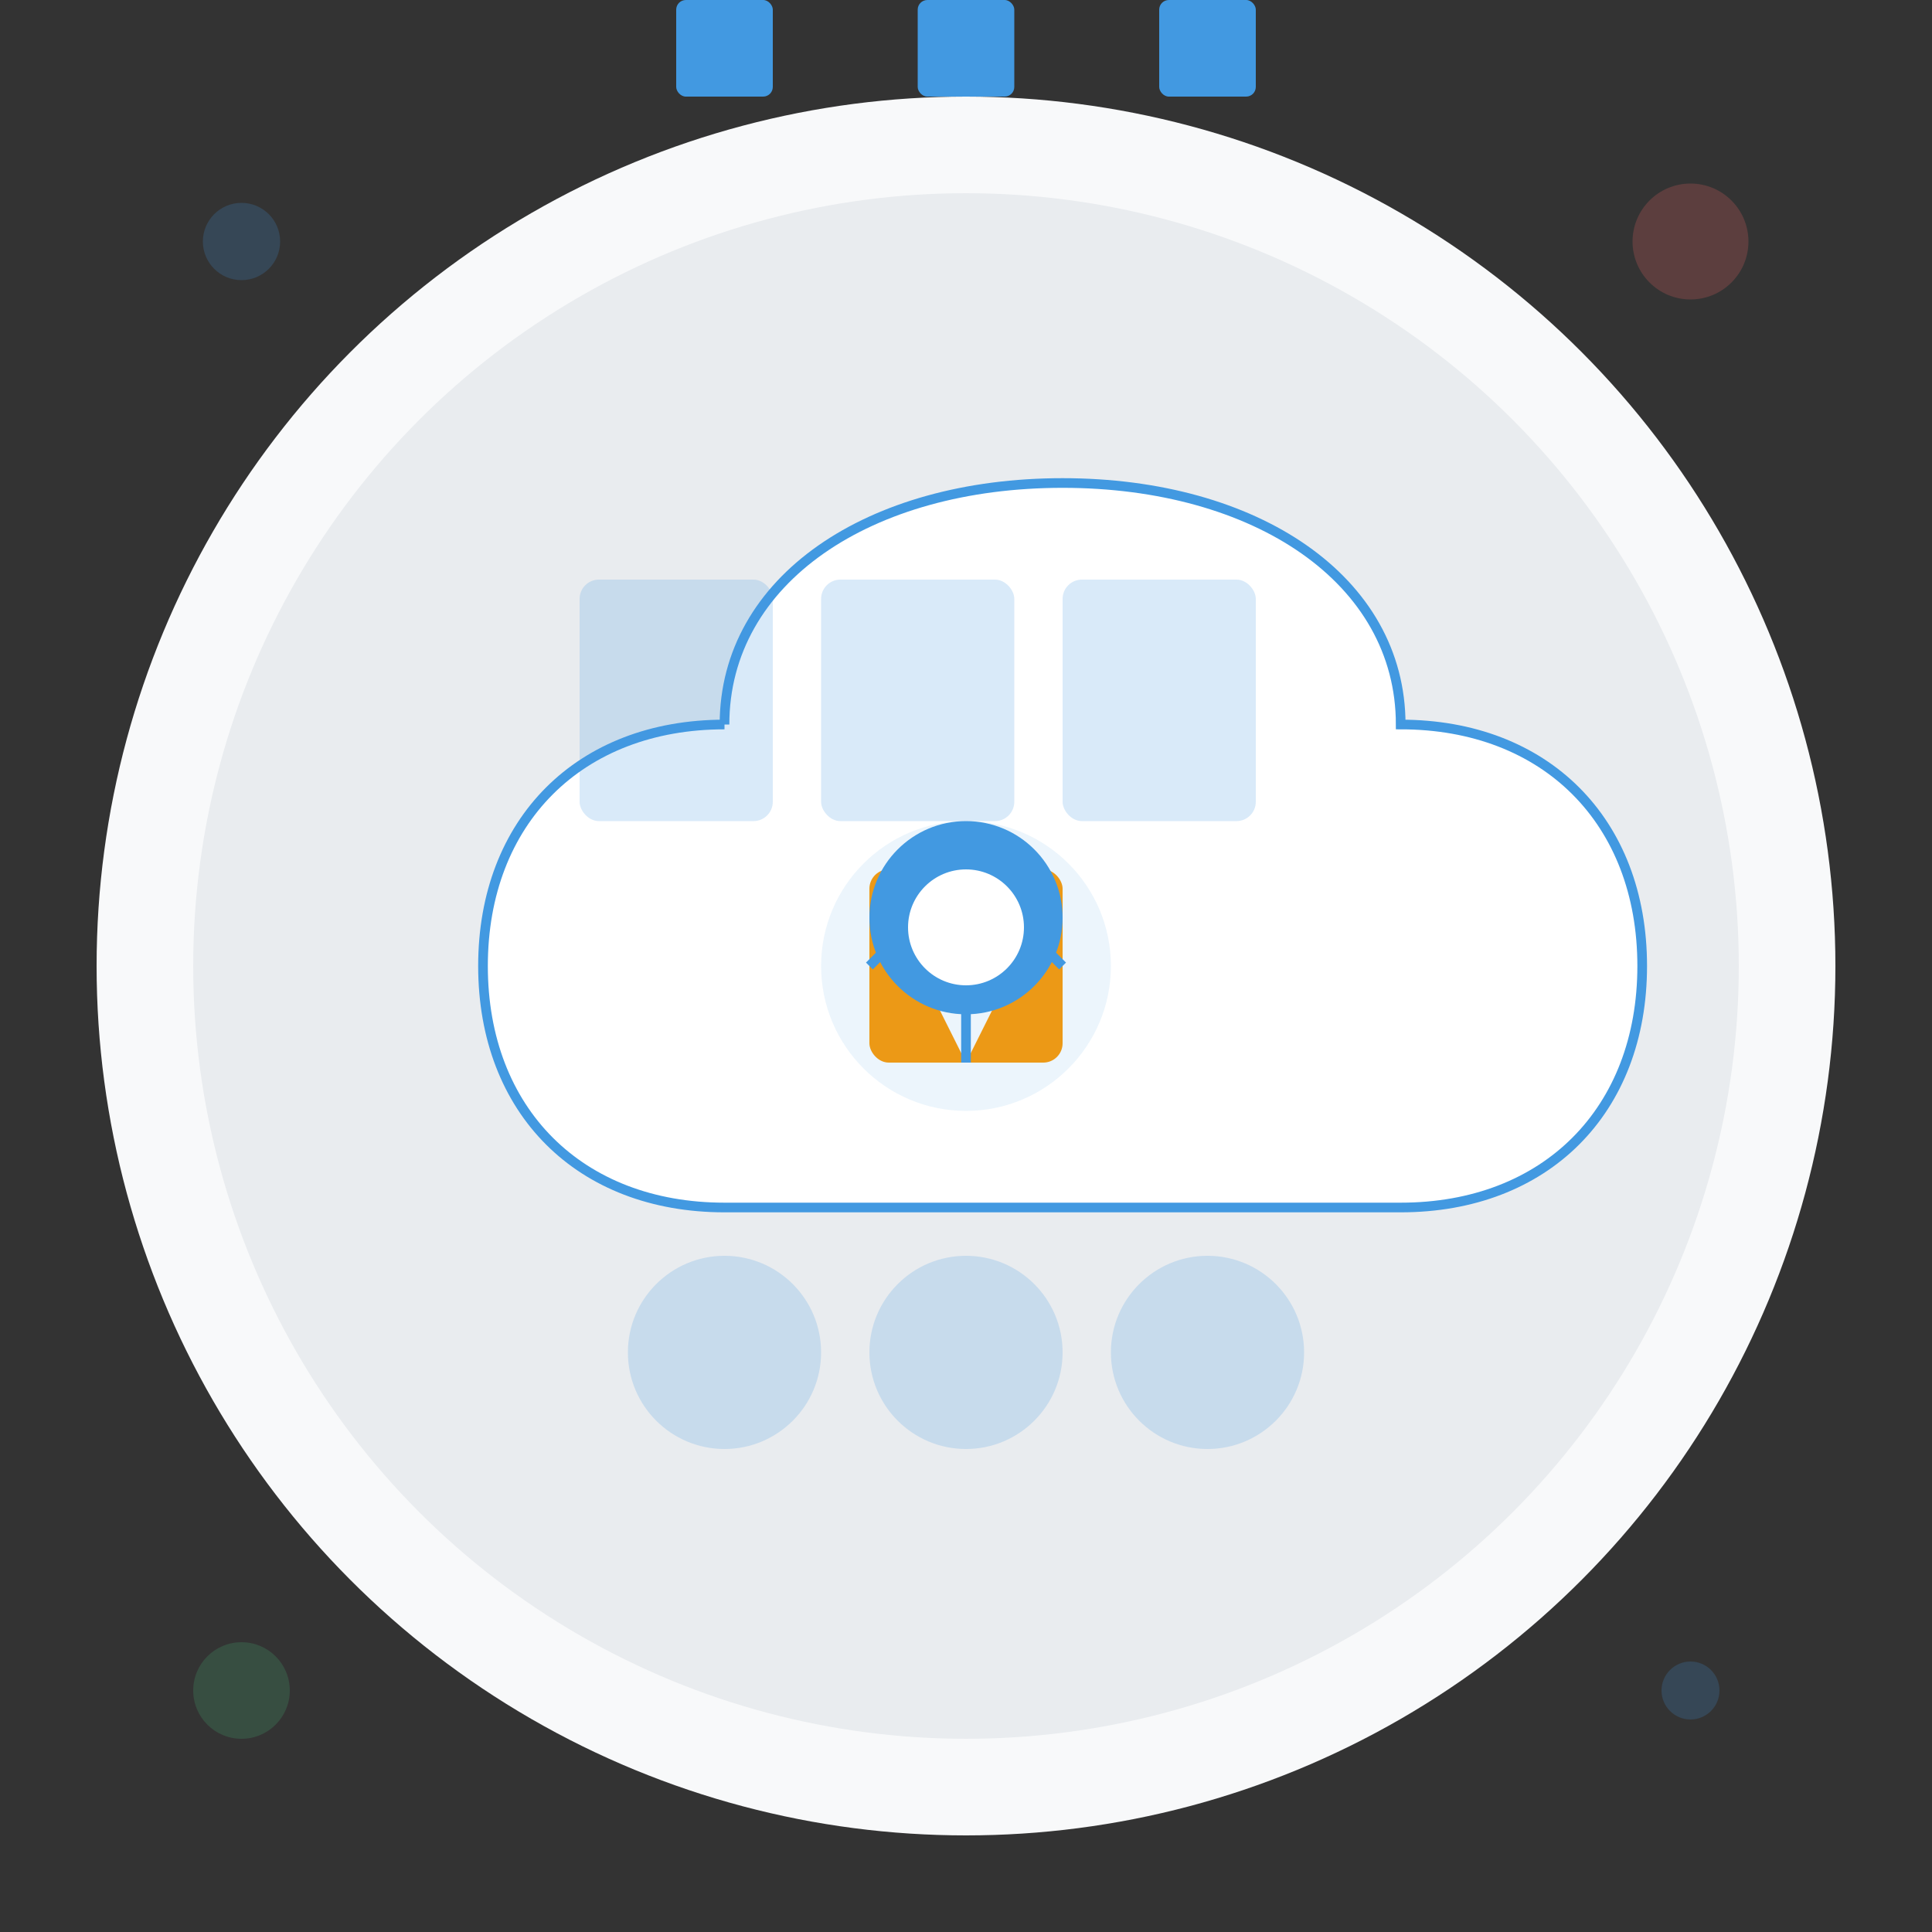 <?xml version="1.0" encoding="UTF-8"?>
<svg width="400" height="400" viewBox="0 0 400 400" fill="none" xmlns="http://www.w3.org/2000/svg">
  <rect x="0" y="0" width="400" height="400" fill="#333333" stroke="none"/>
  <!-- Background Elements -->
  <circle cx="200" cy="200" r="180" fill="#F8F9FA"/>
  <circle cx="200" cy="200" r="160" fill="#E9ECEF"/>
  
  <!-- Cloud Storage -->
  <path d="M150 150 C150 120 180 100 220 100 C260 100 290 120 290 150 C320 150 340 170 340 200 C340 230 320 250 290 250 L150 250 C120 250 100 230 100 200 C100 170 120 150 150 150" fill="white" stroke="#4299E1" stroke-width="2"/>
  
  <!-- AWS S3 Logo -->
  <rect x="180" y="180" width="40" height="40" rx="4" fill="#FF9900"/>
  <path d="M190 200 L210 200 L200 220 Z" fill="white"/>
  
  <!-- Files -->
  <rect x="120" y="120" width="40" height="50" rx="4" fill="#4299E1" opacity="0.2"/>
  <rect x="170" y="120" width="40" height="50" rx="4" fill="#4299E1" opacity="0.2"/>
  <rect x="220" y="120" width="40" height="50" rx="4" fill="#4299E1" opacity="0.2"/>
  
  <!-- Upload Arrow -->
  <path d="M200 180 L200 220 M180 200 L200 180 L220 200" stroke="#4299E1" stroke-width="2" fill="none"/>
  
  <!-- Storage Indicators -->
  <circle cx="150" cy="280" r="20" fill="#4299E1" opacity="0.2"/>
  <circle cx="200" cy="280" r="20" fill="#4299E1" opacity="0.2"/>
  <circle cx="250" cy="280" r="20" fill="#4299E1" opacity="0.2"/>
  
  <!-- File Icons -->
  <rect x="140" cy="270" width="20" height="20" rx="2" fill="#4299E1"/>
  <rect x="190" cy="270" width="20" height="20" rx="2" fill="#4299E1"/>
  <rect x="240" cy="270" width="20" height="20" rx="2" fill="#4299E1"/>
  
  <!-- Decorative Elements -->
  <circle cx="50" cy="50" r="8" fill="#4299E1" opacity="0.2"/>
  <circle cx="350" cy="50" r="12" fill="#FF6B6B" opacity="0.2"/>
  <circle cx="50" cy="350" r="10" fill="#48BB78" opacity="0.2"/>
  <circle cx="350" cy="350" r="6" fill="#4299E1" opacity="0.2"/>
  
  <!-- Cloud Icon -->
  <circle cx="200" cy="200" r="30" fill="#4299E1" opacity="0.1"/>
  <path d="M200 170C188.954 170 180 178.954 180 190C180 201.046 188.954 210 200 210C211.046 210 220 201.046 220 190C220 178.954 211.046 170 200 170Z" fill="#4299E1"/>
  <path d="M200 180C193.373 180 188 185.373 188 192C188 198.627 193.373 204 200 204C206.627 204 212 198.627 212 192C212 185.373 206.627 180 200 180Z" fill="white"/>
</svg> 